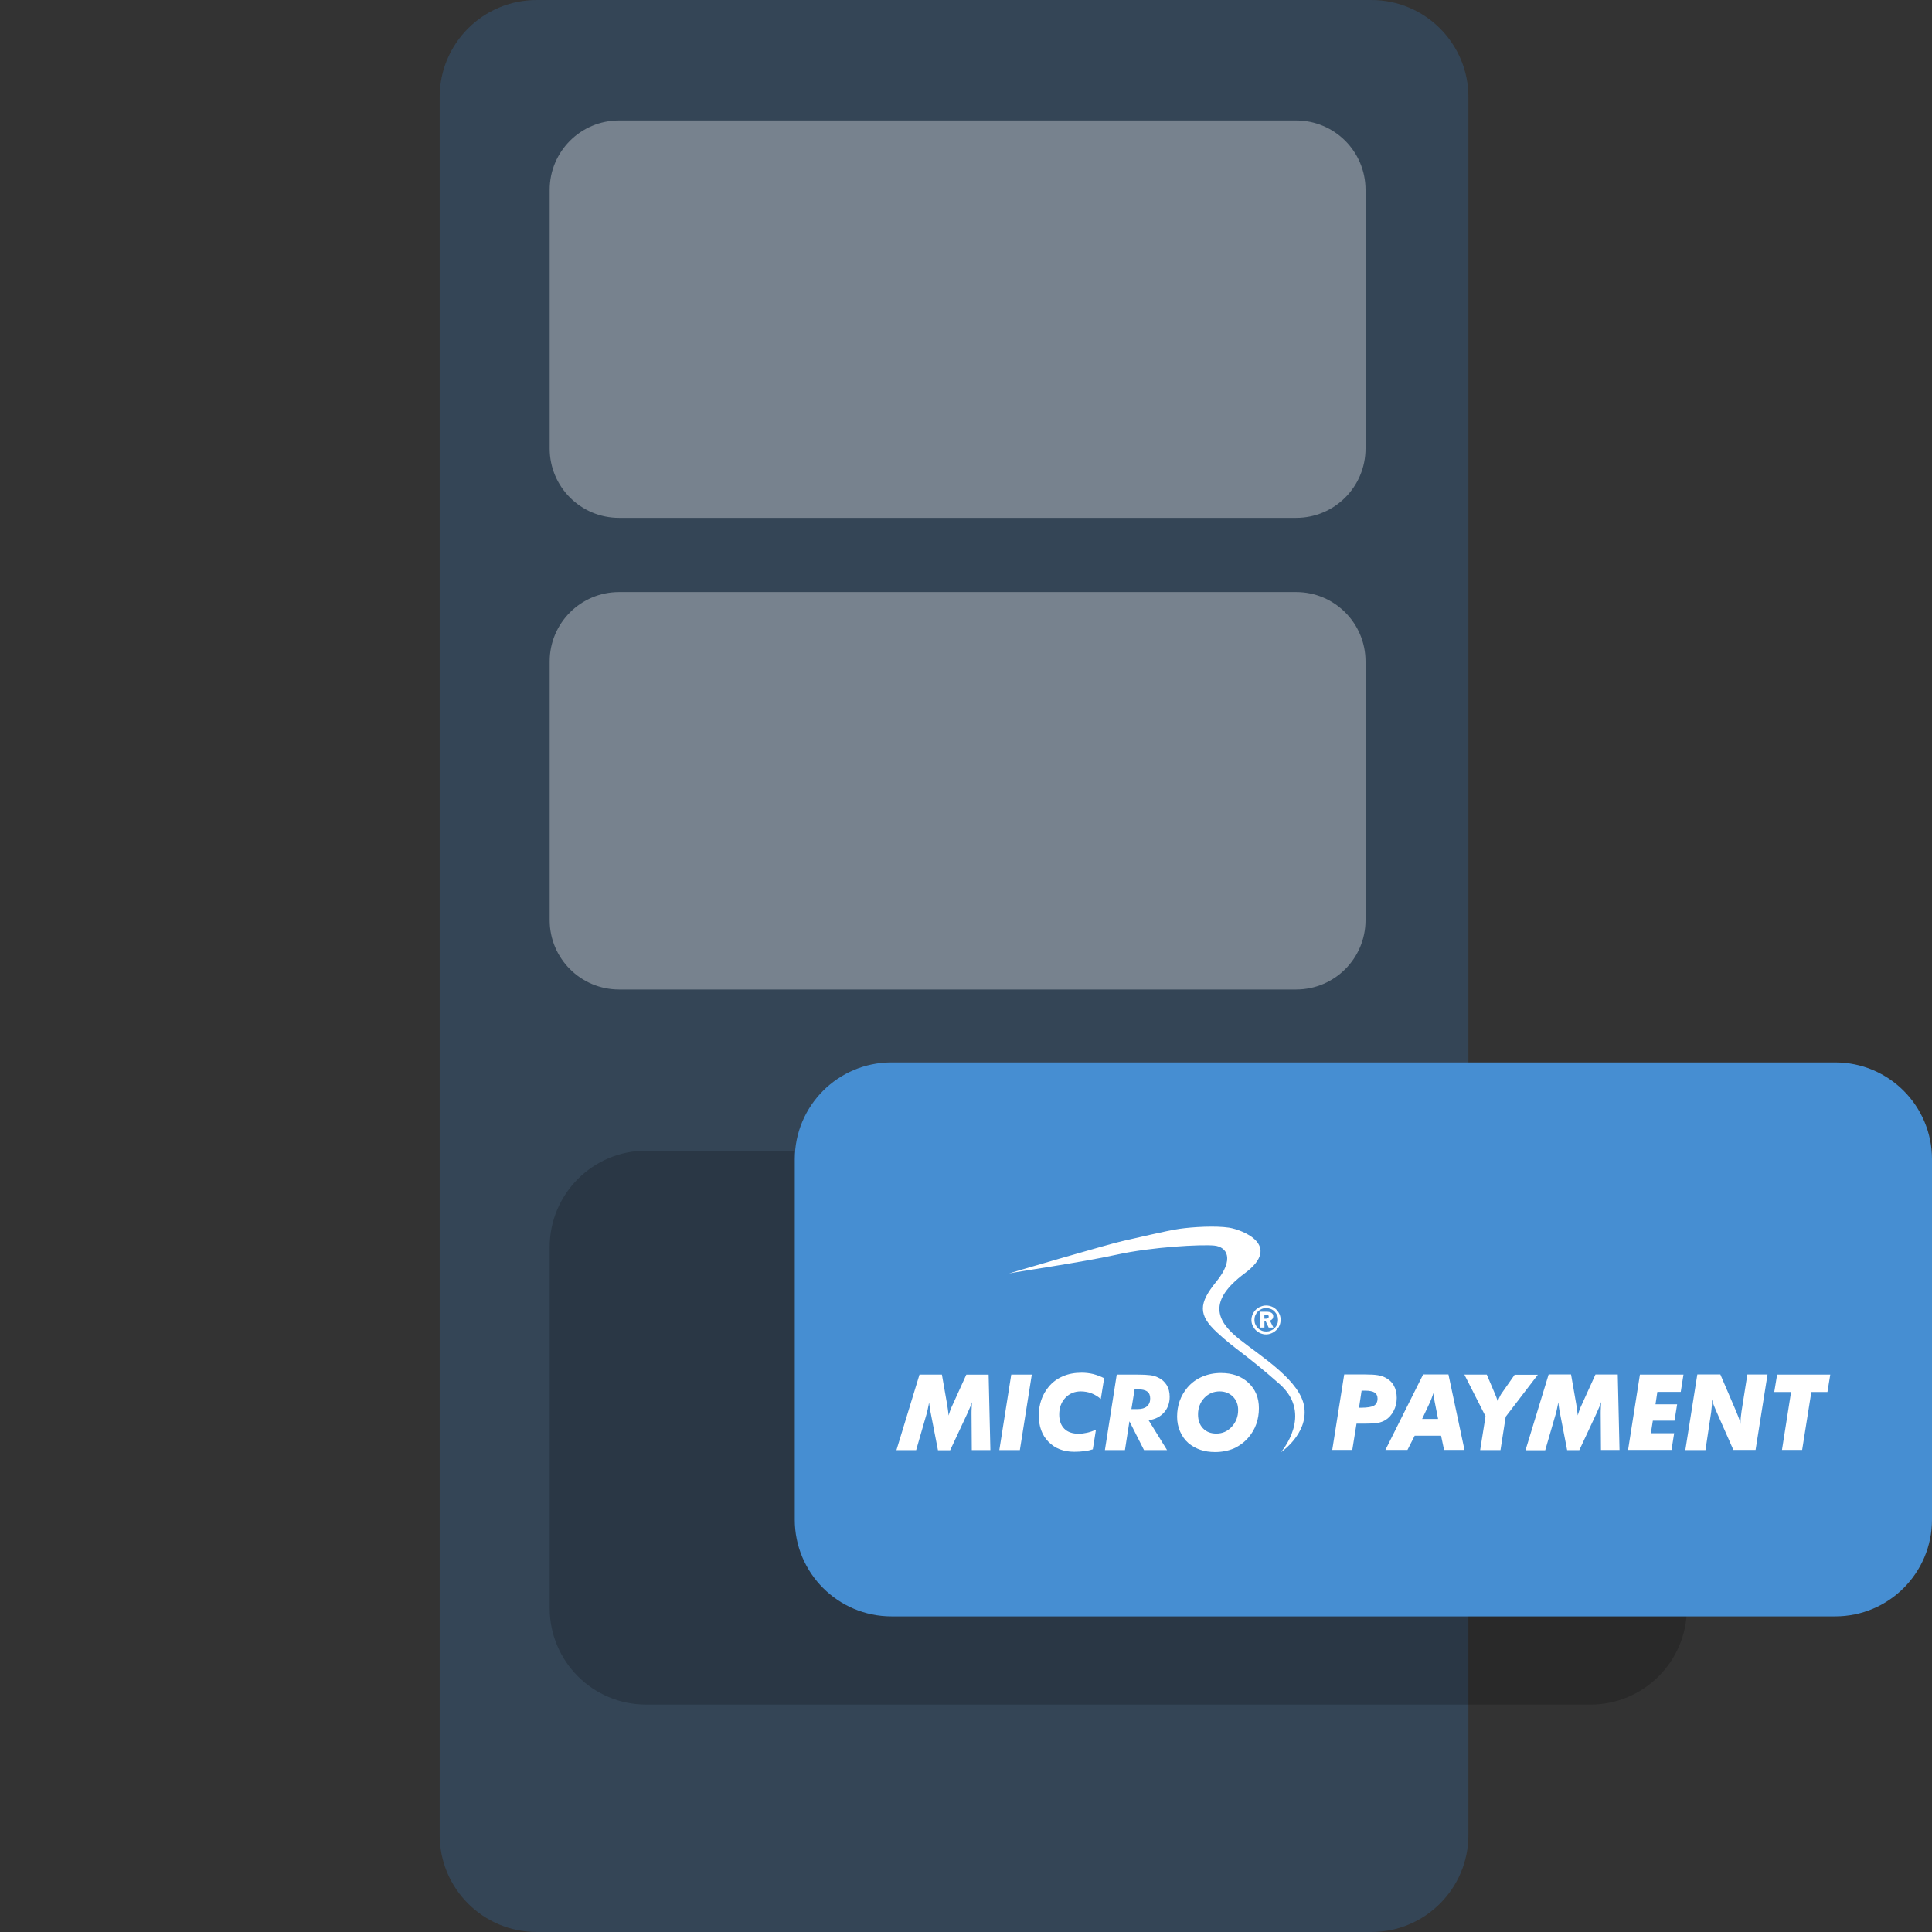 <?xml version="1.0" encoding="utf-8"?>
<!-- Generator: Adobe Illustrator 24.2.1, SVG Export Plug-In . SVG Version: 6.00 Build 0)  -->
<svg version="1.1" id="Ebene_1" xmlns="http://www.w3.org/2000/svg" xmlns:xlink="http://www.w3.org/1999/xlink" x="0px" y="0px"
	 viewBox="0 0 100 100" style="enable-background:new 0 0 100 100;" xml:space="preserve">
<rect x="0" y="0" width="100" height="100" fill="#333333" stroke="none"/>
<style type="text/css">
	.st0{fill:#344556;}
	.st1{opacity:0.33;fill:#FFFFFF;}
	.st2{opacity:0.2;enable-background:new    ;}
	.st3{fill:#468ED2;}
	.st4{fill:#FFFFFF;}
	.st5{fill-rule:evenodd;clip-rule:evenodd;fill:#FFFFFF;}
</style>
<g>
	<path class="st0" d="M70.984,100H27.778c-2.773,0-5.021-2.248-5.021-5.021V5.021C22.757,2.248,25.005,0,27.778,0h43.206
		c2.773,0,5.021,2.248,5.021,5.021v89.958C76.005,97.752,73.757,100,70.984,100z"/>
	<g>
		<path class="st1" d="M32.041,6.235H67.09c1.983,0,3.59,1.607,3.59,3.59v13.389c0,1.983-1.607,3.59-3.59,3.59H32.041
			c-1.983,0-3.59-1.607-3.59-3.59V9.825C28.451,7.842,30.058,6.235,32.041,6.235z"/>
	</g>
	<g>
		<path class="st1" d="M32.041,30.646H67.09c1.983,0,3.59,1.607,3.59,3.59v13.389c0,1.983-1.607,3.59-3.59,3.59H32.041
			c-1.983,0-3.59-1.607-3.59-3.59V34.236C28.451,32.253,30.058,30.646,32.041,30.646z"/>
	</g>
	<g>
		<path class="st2" d="M33.442,59.559h48.879c2.757,0,4.991,2.234,4.991,4.991v18.688c0,2.757-2.234,4.991-4.991,4.991H33.442
			c-2.757,0-4.991-2.234-4.991-4.991V64.551C28.451,61.794,30.685,59.559,33.442,59.559z"/>
		<g>
			<path class="st3" d="M46.145,54.991h48.847c2.765,0,5.008,2.241,5.008,5.008v18.656c0,2.765-2.241,5.008-5.008,5.008H46.145
				c-2.765,0-5.008-2.241-5.008-5.008V60C41.137,57.234,43.378,54.991,46.145,54.991z"/>
			<g id="WHITE">
				<path class="st4" d="M46.401,75.055l1.192-3.906h1.16l0.265,1.515c0.013,0.091,0.032,0.187,0.045,0.29
					c0.013,0.103,0.025,0.206,0.039,0.316c0.02-0.077,0.045-0.162,0.077-0.251c0.032-0.091,0.077-0.199,0.142-0.335l0.696-1.533
					h1.154l0.091,3.906H50.3l-0.013-1.862c0-0.103,0-0.206,0.007-0.309s0.007-0.206,0.013-0.309
					c-0.039,0.128-0.103,0.297-0.199,0.496c-0.02,0.039-0.032,0.071-0.039,0.091l-0.889,1.901h-0.631L48.18,73.17
					c-0.02-0.096-0.039-0.194-0.052-0.29c-0.013-0.096-0.025-0.194-0.039-0.29c-0.02,0.116-0.039,0.226-0.064,0.329
					c-0.02,0.103-0.045,0.199-0.071,0.29l-0.535,1.85h-1.018V75.055z"/>
				<polygon class="st4" points="51.725,75.055 52.342,71.149 53.406,71.149 52.788,75.055 				"/>
				<path class="st4" d="M57.151,71.336l-0.174,1.076c-0.148-0.128-0.309-0.226-0.489-0.297c-0.174-0.064-0.361-0.096-0.548-0.096
					c-0.322,0-0.587,0.11-0.799,0.335c-0.213,0.226-0.316,0.516-0.316,0.864c0,0.316,0.091,0.56,0.265,0.735
					c0.174,0.174,0.425,0.258,0.747,0.258c0.135,0,0.283-0.02,0.425-0.052c0.148-0.032,0.302-0.084,0.464-0.155l-0.162,1.012
					c-0.135,0.045-0.277,0.077-0.438,0.096c-0.162,0.02-0.335,0.032-0.523,0.032c-0.555,0-0.999-0.174-1.334-0.516
					c-0.335-0.341-0.503-0.799-0.503-1.373c0-0.277,0.045-0.535,0.128-0.786c0.084-0.251,0.213-0.477,0.381-0.683
					c0.194-0.238,0.438-0.42,0.735-0.548c0.29-0.128,0.619-0.187,0.98-0.187c0.206,0,0.406,0.025,0.599,0.071
					C56.776,71.174,56.964,71.24,57.151,71.336L57.151,71.336z"/>
				<path class="st5" d="M58.227,75.055H57.19l0.612-3.906h1.037c0.316,0,0.548,0.013,0.696,0.032c0.155,0.02,0.283,0.059,0.4,0.116
					c0.199,0.091,0.348,0.226,0.452,0.393c0.103,0.167,0.155,0.368,0.155,0.606c0,0.322-0.096,0.592-0.29,0.813
					c-0.194,0.22-0.457,0.354-0.799,0.406l0.953,1.54h-1.193l-0.754-1.489L58.227,75.055L58.227,75.055z M58.561,72.935h0.329
					c0.206,0,0.361-0.045,0.477-0.142c0.11-0.096,0.167-0.231,0.167-0.406c0-0.167-0.052-0.29-0.155-0.361
					c-0.103-0.077-0.27-0.116-0.496-0.116h-0.155L58.561,72.935L58.561,72.935z"/>
				<path class="st5" d="M63.131,72.019c-0.316,0-0.587,0.116-0.799,0.341c-0.213,0.231-0.322,0.516-0.322,0.85
					c0,0.302,0.084,0.541,0.258,0.722c0.174,0.18,0.4,0.27,0.69,0.27c0.316,0,0.58-0.116,0.799-0.354
					c0.219-0.238,0.329-0.528,0.329-0.864c0-0.283-0.091-0.509-0.265-0.69C63.634,72.11,63.401,72.019,63.131,72.019L63.131,72.019z
					 M62.892,75.158c-0.277,0-0.535-0.039-0.761-0.116c-0.226-0.077-0.432-0.194-0.612-0.341c-0.187-0.162-0.335-0.368-0.438-0.606
					c-0.103-0.238-0.155-0.496-0.155-0.767c0-0.29,0.045-0.56,0.135-0.818c0.091-0.251,0.226-0.484,0.4-0.69
					c0.206-0.245,0.464-0.432,0.761-0.56s0.624-0.194,0.973-0.194c0.587,0,1.064,0.167,1.425,0.509
					c0.361,0.335,0.541,0.774,0.541,1.314c0,0.29-0.045,0.56-0.135,0.818c-0.091,0.258-0.226,0.484-0.4,0.69
					c-0.213,0.251-0.471,0.438-0.761,0.573C63.57,75.094,63.241,75.158,62.892,75.158L62.892,75.158z"/>
				<path class="st5" d="M70.343,72.864h0.096c0.335,0,0.567-0.039,0.683-0.11s0.18-0.194,0.18-0.361
					c0-0.142-0.052-0.251-0.155-0.316c-0.103-0.064-0.265-0.096-0.484-0.096h-0.187L70.343,72.864L70.343,72.864z M68.957,75.048
					l0.619-3.906h1.07c0.297,0,0.523,0.013,0.67,0.039c0.148,0.026,0.277,0.064,0.386,0.123c0.199,0.103,0.348,0.238,0.445,0.42
					c0.096,0.174,0.148,0.386,0.148,0.631c0,0.245-0.052,0.471-0.162,0.676c-0.103,0.206-0.251,0.368-0.432,0.477
					c-0.11,0.064-0.231,0.11-0.381,0.142c-0.148,0.025-0.374,0.039-0.683,0.039H70.49h-0.277l-0.219,1.36L68.957,75.048
					C68.957,75.049,68.957,75.048,68.957,75.048z"/>
				<path class="st5" d="M71.709,75.048l1.953-3.906h1.309l0.831,3.906h-1.057l-0.155-0.735h-1.366l-0.374,0.735H71.709
					L71.709,75.048z M73.61,73.444h0.825l-0.18-0.909c-0.02-0.091-0.032-0.174-0.039-0.245s-0.013-0.135-0.013-0.199
					c-0.039,0.11-0.071,0.199-0.103,0.283s-0.059,0.142-0.071,0.18L73.61,73.444L73.61,73.444z"/>
				<path class="st4" d="M76.614,75.048l0.277-1.74l-1.096-2.159h1.16l0.425,0.999c0.025,0.052,0.045,0.11,0.071,0.174
					c0.025,0.064,0.045,0.135,0.071,0.206c0.045-0.11,0.084-0.199,0.116-0.258c0.032-0.064,0.052-0.103,0.071-0.128l0.69-0.985
					h1.199l-1.663,2.172l-0.27,1.727h-1.051V75.048z"/>
				<path class="st4" d="M78.965,75.048l1.192-3.906h1.16l0.265,1.515c0.013,0.091,0.032,0.187,0.045,0.29
					c0.013,0.103,0.025,0.206,0.039,0.316c0.02-0.077,0.045-0.162,0.077-0.251c0.032-0.091,0.077-0.199,0.142-0.335l0.696-1.533
					h1.154l0.091,3.906h-0.96l-0.013-1.862c0-0.103,0-0.206,0.007-0.309s0.007-0.206,0.013-0.309
					c-0.039,0.128-0.103,0.297-0.199,0.496c-0.02,0.039-0.032,0.071-0.039,0.091l-0.889,1.901h-0.631l-0.368-1.894
					c-0.02-0.096-0.039-0.194-0.052-0.29s-0.025-0.194-0.039-0.29c-0.02,0.116-0.039,0.226-0.064,0.329
					c-0.02,0.103-0.045,0.199-0.071,0.29l-0.541,1.862h-1.012v-0.017H78.965z"/>
				<polygon class="st4" points="85.448,74.185 86.654,74.185 86.518,75.048 84.269,75.048 84.882,71.149 87.137,71.149 
					86.995,72.045 85.784,72.045 85.688,72.689 86.808,72.689 86.673,73.534 85.551,73.534 				"/>
				<path class="st5" d="M87.234,75.048l0.619-3.906h1.192l0.825,1.926c0.007,0.013,0.02,0.045,0.032,0.084
					c0.091,0.213,0.155,0.393,0.187,0.555v-0.096c0-0.071,0.007-0.148,0.013-0.238c0.007-0.084,0.02-0.194,0.039-0.316l0.302-1.914
					h1.044l-0.619,3.906H89.72l-0.877-1.985c-0.064-0.142-0.11-0.265-0.148-0.354c-0.032-0.096-0.059-0.187-0.084-0.283v0.11
					c0,0.071,0,0.148-0.007,0.226c-0.007,0.077-0.02,0.187-0.032,0.316l-0.297,1.978h-1.044v-0.008L87.234,75.048L87.234,75.048z"/>
				<polygon class="st4" points="92.235,75.048 92.706,72.051 91.835,72.051 91.984,71.149 94.735,71.149 94.588,72.051 
					93.755,72.051 93.279,75.048 				"/>
				<path class="st5" d="M65.444,68.037v0.219h0.077c0.052,0,0.084-0.007,0.11-0.025c0.025-0.02,0.039-0.045,0.039-0.077
					c0-0.039-0.013-0.071-0.039-0.084c-0.025-0.02-0.064-0.025-0.123-0.025h-0.064V68.037z M65.219,67.895h0.329
					c0.116,0,0.206,0.02,0.265,0.059s0.091,0.096,0.091,0.174c0,0.052-0.013,0.103-0.045,0.142s-0.071,0.064-0.128,0.084l0.18,0.361
					h-0.245l-0.155-0.329h-0.064v0.329H65.22L65.219,67.895L65.219,67.895z M65.535,67.708c-0.084,0-0.162,0.013-0.231,0.045
					c-0.07,0.032-0.135,0.071-0.194,0.128s-0.103,0.128-0.135,0.199c-0.032,0.077-0.045,0.155-0.045,0.238
					c0,0.077,0.013,0.155,0.045,0.226s0.071,0.135,0.128,0.194s0.123,0.103,0.199,0.135c0.078,0.033,0.155,0.046,0.238,0.046
					s0.162-0.013,0.231-0.045c0.077-0.032,0.142-0.071,0.199-0.128s0.103-0.123,0.135-0.194c0.032-0.077,0.045-0.155,0.045-0.238
					s-0.013-0.162-0.045-0.231c-0.032-0.071-0.071-0.135-0.128-0.194s-0.128-0.11-0.199-0.135
					C65.702,67.727,65.626,67.708,65.535,67.708L65.535,67.708z M65.535,67.573c0.103,0,0.199,0.02,0.297,0.059
					c0.091,0.039,0.174,0.096,0.245,0.167c0.064,0.071,0.116,0.148,0.155,0.238c0.039,0.091,0.052,0.187,0.052,0.283
					c0,0.103-0.02,0.199-0.059,0.29s-0.091,0.167-0.167,0.238c-0.071,0.071-0.155,0.123-0.245,0.162
					c-0.091,0.039-0.187,0.059-0.283,0.059c-0.103,0-0.194-0.02-0.29-0.059c-0.091-0.039-0.174-0.096-0.245-0.167
					s-0.123-0.155-0.162-0.238c-0.039-0.091-0.059-0.18-0.059-0.277c0-0.103,0.02-0.199,0.059-0.29s0.096-0.174,0.167-0.245
					s0.148-0.123,0.238-0.155C65.341,67.592,65.437,67.573,65.535,67.573L65.535,67.573z"/>
				<path class="st4" d="M66.302,75.164c0,0,1.707-1.953-0.071-3.525c-1.779-1.572-2.268-1.772-3.242-2.675
					c-0.973-0.902-0.96-1.496-0.025-2.636c0.928-1.147,0.56-1.791-0.116-1.857c-0.676-0.064-3.203,0.064-5.053,0.471
					c-1.85,0.406-5.175,0.882-5.536,0.967c-0.361,0.084,5.291-1.56,5.826-1.668c0.541-0.116,2.287-0.541,2.97-0.638
					c0.683-0.096,1.837-0.167,2.559-0.059c0.722,0.116,2.752,0.921,0.818,2.358s-1.469,2.462-0.316,3.39
					c1.16,0.928,3.228,2.184,3.397,3.57C67.687,74.242,66.302,75.164,66.302,75.164L66.302,75.164z"/>
			</g>
		</g>
	</g>
</g>
</svg>
